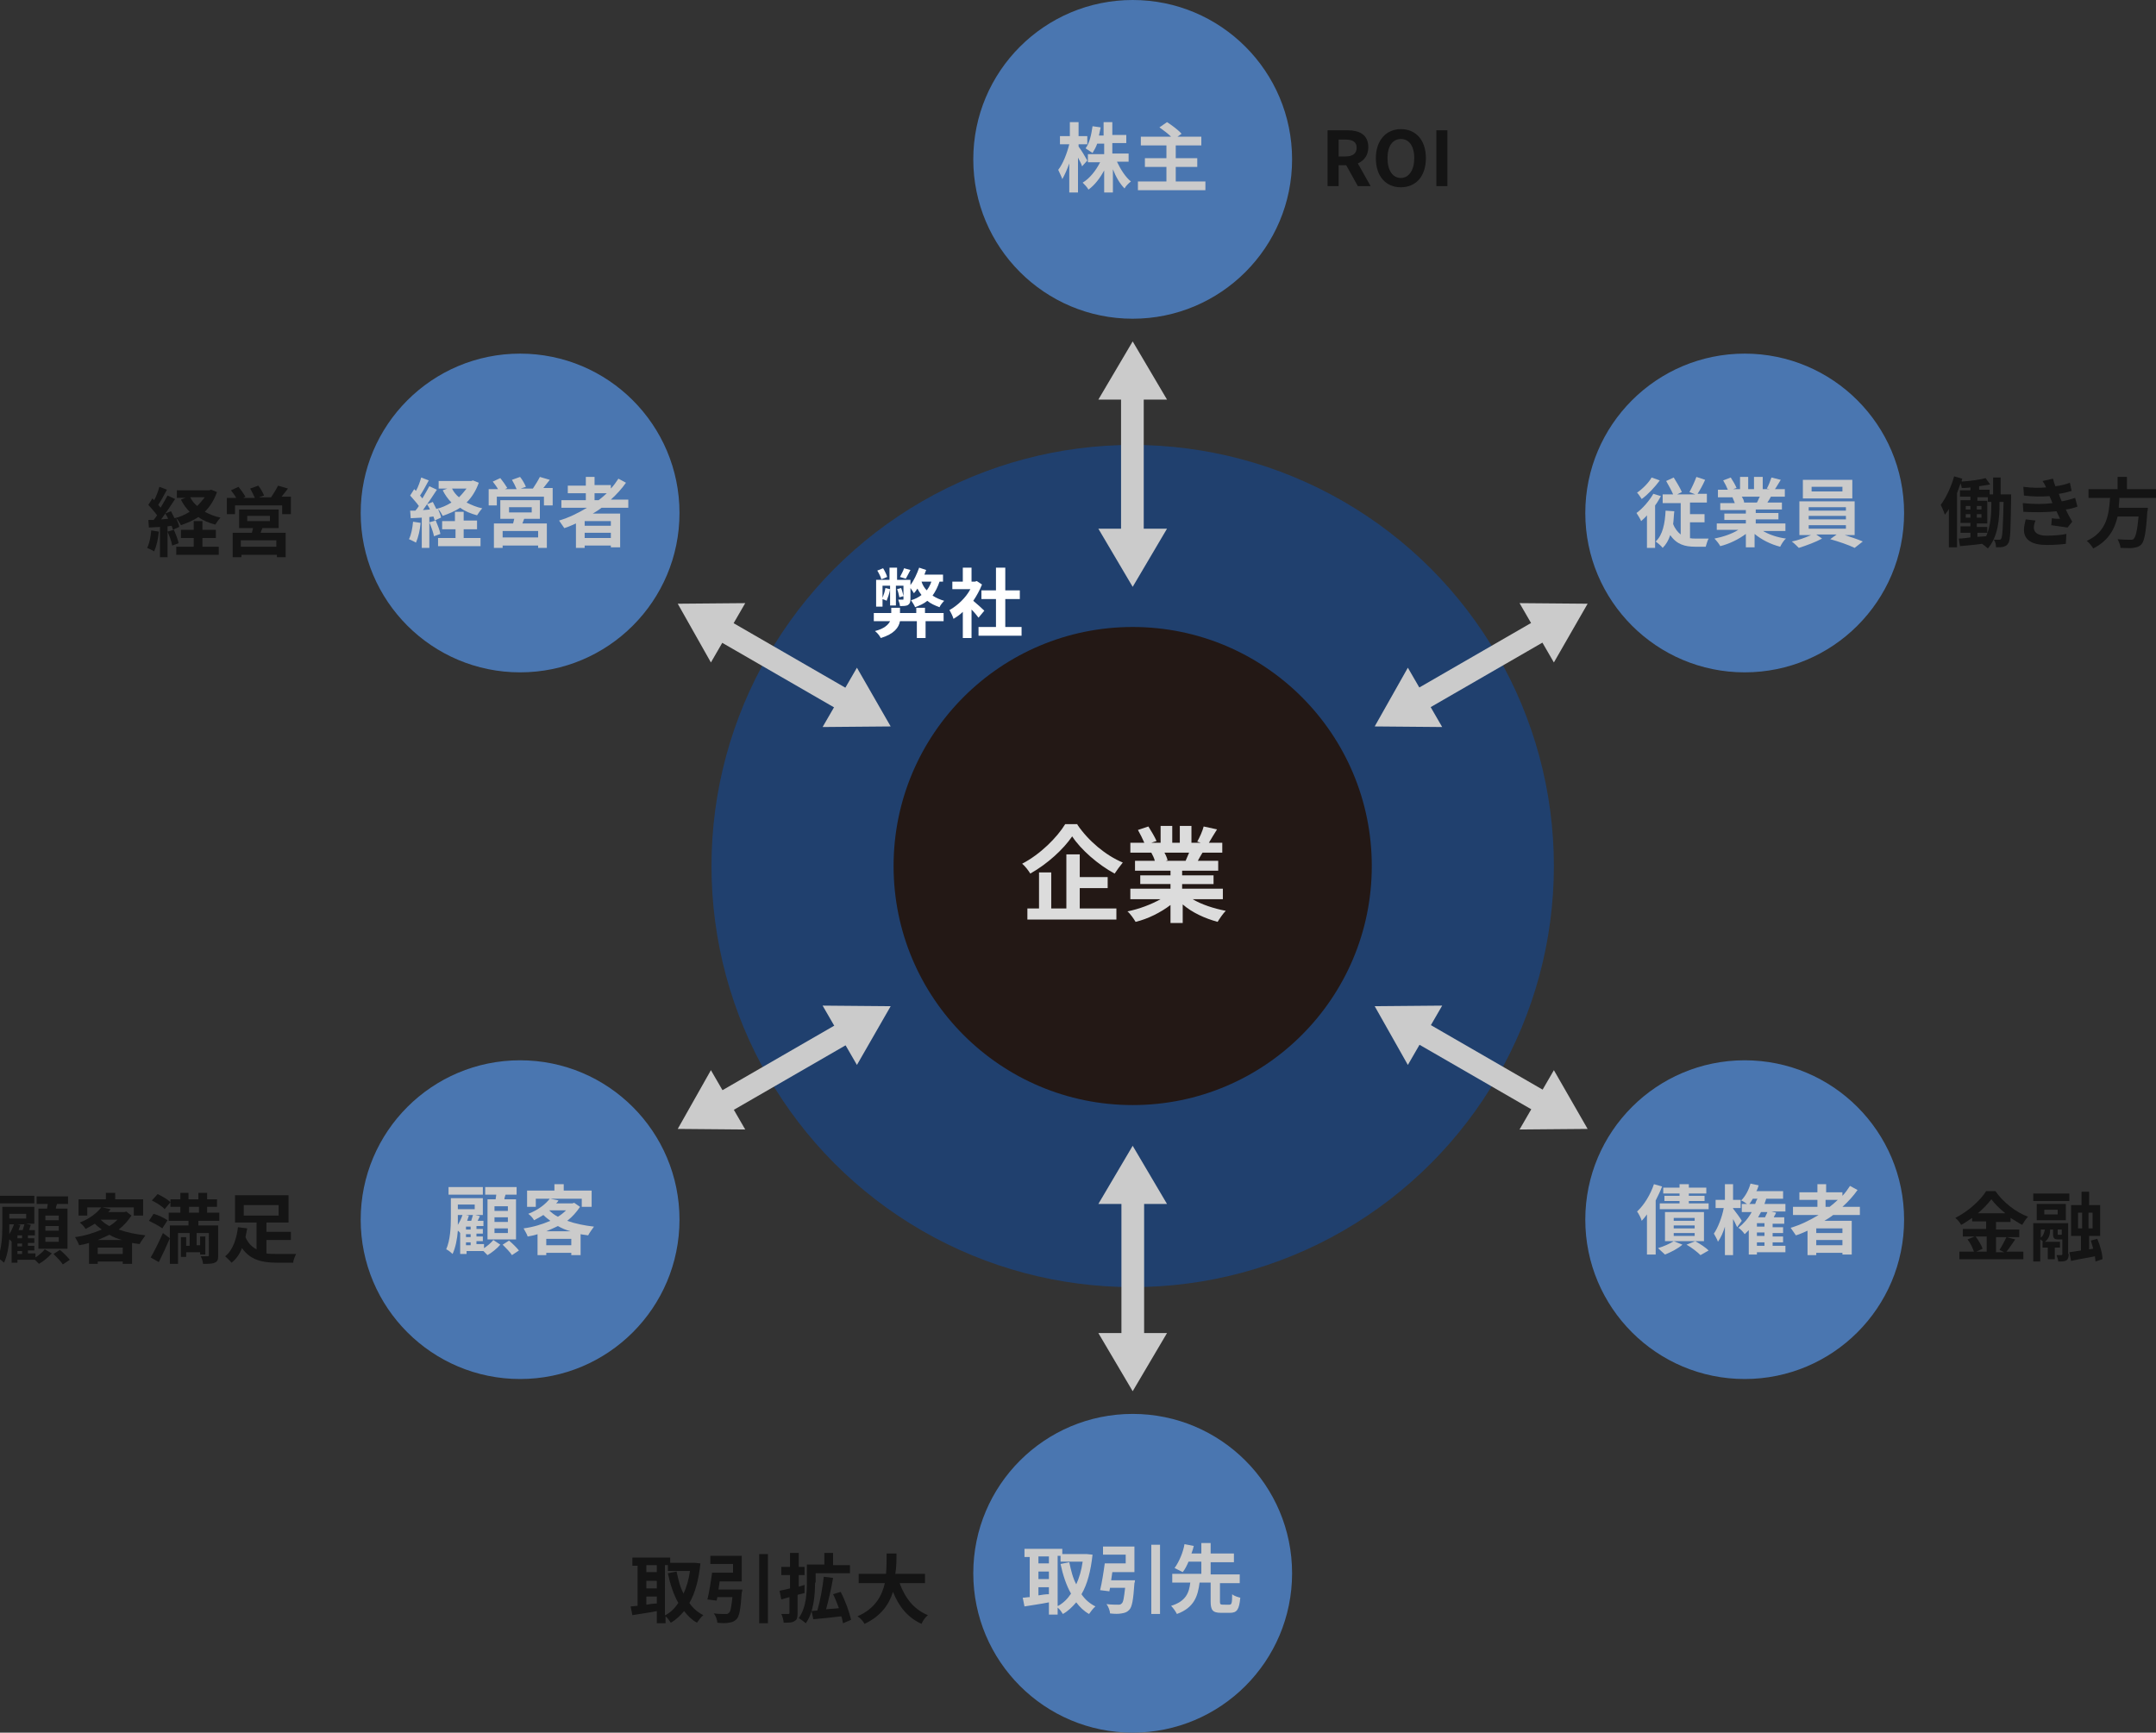 <?xml version="1.0" encoding="utf-8"?>
<!-- Generator: Adobe Illustrator 26.1.0, SVG Export Plug-In . SVG Version: 6.00 Build 0)  -->
<svg version="1.1" id="レイヤー_1" xmlns="http://www.w3.org/2000/svg" xmlns:xlink="http://www.w3.org/1999/xlink" x="0px"
	 y="0px" viewBox="0 0 370.6 297.9" style="enable-background:new 0 0 370.6 297.9;" xml:space="preserve">
<rect x="0" y="0" width="370.6" height="297.9" fill="#333333" stroke="none"/>
<style type="text/css">
	.st0{fill:none;}
	.st1{fill:#20406E;}
	.st2{fill:#231815;}
	.st3{fill:#4A76B0;}
	.st4{fill:#CBCBCB;}
	.st5{fill:#DCDCDC;}
	.st6{fill:#141414;}
	.st7{fill:#FFFFFF;}
</style>
<rect x="-0.4" class="st0" width="371" height="297.9"/>
<circle class="st1" cx="194.7" cy="148.9" r="72.4"/>
<circle class="st2" cx="194.7" cy="148.9" r="41.1"/>
<circle class="st3" cx="194.7" cy="27.4" r="27.4"/>
<g>
	<rect x="192.7" y="65.8" class="st4" width="3.9" height="27.2"/>
	<polygon class="st4" points="200.6,68.7 188.8,68.7 194.7,58.7 	"/>
	<polygon class="st4" points="188.8,90.9 200.6,90.9 194.7,100.9 	"/>
</g>
<circle class="st3" cx="89.4" cy="88.2" r="27.4"/>
<g>
	<rect x="132.5" y="100.6" transform="matrix(0.5 -0.866 0.866 0.5 -31.652 173.566)" class="st4" width="3.9" height="27.2"/>
	<polygon class="st4" points="128.1,103.7 122.2,113.9 116.5,103.8 	"/>
	<polygon class="st4" points="141.4,125 147.3,114.8 153.1,124.9 	"/>
</g>
<circle class="st3" cx="89.4" cy="209.7" r="27.4"/>
<g>
	<rect x="132.5" y="170.1" transform="matrix(-0.5 -0.866 0.866 -0.5 42.637 392.024)" class="st4" width="3.9" height="27.2"/>
	<polygon class="st4" points="122.2,184 128.1,194.2 116.5,194.1 	"/>
	<polygon class="st4" points="147.3,183.1 141.4,172.9 153.1,173 	"/>
</g>
<circle class="st3" cx="194.7" cy="270.5" r="27.4"/>
<g>
	
		<rect x="192.7" y="204.8" transform="matrix(-1 -8.992686e-11 8.992686e-11 -1 389.366 436.916)" class="st4" width="3.9" height="27.2"/>
	<polygon class="st4" points="188.8,229.2 200.6,229.2 194.7,239.2 	"/>
	<polygon class="st4" points="200.6,207 188.8,207 194.7,197 	"/>
</g>
<circle class="st3" cx="299.9" cy="209.7" r="27.4"/>
<g>
	<rect x="252.9" y="170.1" transform="matrix(-0.5 0.866 -0.866 -0.5 541.412 54.823)" class="st4" width="3.9" height="27.2"/>
	<polygon class="st4" points="261.2,194.2 267.1,184 272.9,194.1 	"/>
	<polygon class="st4" points="247.9,172.9 242,183.1 236.3,173 	"/>
</g>
<circle class="st3" cx="299.9" cy="88.2" r="27.4"/>
<g>
	<rect x="252.9" y="100.6" transform="matrix(0.5 0.866 -0.866 0.5 226.335 -163.635)" class="st4" width="3.9" height="27.2"/>
	<polygon class="st4" points="267.1,113.9 261.2,103.7 272.9,103.8 	"/>
	<polygon class="st4" points="242,114.8 247.9,125 236.3,124.9 	"/>
</g>
<g>
	<path class="st5" d="M185.2,141.8c1.9,2.8,4.9,5.3,7.8,6.5c-0.5,0.6-1,1.3-1.4,1.9c-2.8-1.5-5.8-4.1-7.3-6.4
		c-1.5,2.2-4.2,4.7-7.2,6.4c-0.3-0.5-0.9-1.3-1.4-1.7c3.1-1.6,6-4.5,7.4-6.8H185.2z M185.5,156.2h6.4v1.9h-15.3v-1.9h2V150h2.1v6.2
		h2.6v-9.3h2.3v3.9h4.8v1.9h-4.8V156.2z"/>
	<path class="st5" d="M205,154.6c1.5,0.9,3.6,1.6,5.7,2c-0.5,0.5-1.1,1.4-1.4,1.9c-2.2-0.6-4.4-1.6-6-3v3.2h-2.1v-3.1
		c-1.7,1.3-3.9,2.4-6,2.9c-0.3-0.5-0.9-1.4-1.4-1.8c2-0.4,4.1-1.2,5.7-2.1h-5.2v-1.8h6.9V152H196v-1.5h5.2v-0.8h-6.1V148h3.4
		c-0.1-0.5-0.4-1-0.6-1.4l0.2,0h-3.8v-1.7h2.4c-0.3-0.7-0.7-1.5-1.1-2.2l1.8-0.6c0.5,0.8,1.1,1.8,1.4,2.5l-0.9,0.3h1.6v-2.9h2v2.9
		h1.3v-2.9h2v2.9h1.6l-0.6-0.2c0.4-0.7,0.9-1.8,1.1-2.6l2.3,0.5c-0.5,0.8-1,1.6-1.4,2.3h2.3v1.7h-3.4c-0.3,0.5-0.6,1-0.8,1.4h3.5
		v1.7h-6.2v0.8h5.4v1.5h-5.4v0.8h7v1.8H205z M200.1,146.5c0.3,0.5,0.5,1,0.6,1.4l-0.3,0.1h3.4c0.2-0.4,0.4-1,0.6-1.4H200.1z"/>
</g>
<g>
	<path class="st6" d="M233.4,32l-2-3.6h-1.3V32h-1.9v-9.6h3.4c2,0,3.6,0.7,3.6,2.9c0,1.4-0.7,2.3-1.8,2.8l2.2,3.9H233.4z
		 M230.1,26.9h1.2c1.2,0,1.9-0.5,1.9-1.5c0-1-0.7-1.4-1.9-1.4h-1.2V26.9z"/>
	<path class="st6" d="M236.5,27.2c0-3.1,1.8-5,4.3-5c2.5,0,4.3,1.8,4.3,5s-1.8,5-4.3,5C238.2,32.2,236.5,30.3,236.5,27.2z
		 M243.1,27.2c0-2.1-0.9-3.3-2.3-3.3c-1.4,0-2.3,1.2-2.3,3.3c0,2.1,0.9,3.4,2.3,3.4C242.2,30.6,243.1,29.2,243.1,27.2z"/>
	<path class="st6" d="M246.9,22.4h1.9V32h-1.9V22.4z"/>
</g>
<g>
	<path class="st6" d="M120.4,268.8c-0.3,2.8-0.9,5.1-1.9,6.8c0.6,0.9,1.4,1.6,2.4,2.1c-0.4,0.3-0.8,0.9-1.1,1.3
		c-0.9-0.5-1.6-1.2-2.2-2c-0.7,0.8-1.4,1.5-2.3,2c-0.2-0.3-0.5-0.8-0.9-1.1v1.2h-1.5V277c-1.5,0.3-3,0.5-4.2,0.7l-0.3-1.5
		c0.4,0,0.8-0.1,1.2-0.1v-6.9h-0.9v-1.4h6.5v0.9h3.9l0.3,0L120.4,268.8z M111.1,269.1v1.2h1.8v-1.2H111.1z M111.1,273.1h1.8v-1.3
		h-1.8V273.1z M111.1,275.9c0.6-0.1,1.2-0.2,1.8-0.2v-1.2h-1.8V275.9z M114.4,277.7c0.9-0.5,1.6-1.2,2.2-2.1
		c-0.8-1.4-1.4-3.2-1.8-5.1l1.5-0.3c0.3,1.4,0.6,2.7,1.2,3.8c0.5-1.1,0.9-2.4,1.1-3.9h-3.8v-1h-0.5V277.7z"/>
	<path class="st6" d="M127.6,273.2c0,0,0,0.4-0.1,0.6c-0.2,2.9-0.4,4.1-0.9,4.6c-0.4,0.4-0.7,0.5-1.3,0.6c-0.5,0.1-1.2,0.1-2,0
		c0-0.5-0.3-1.2-0.6-1.6c0.8,0.1,1.6,0.1,2,0.1c0.3,0,0.4,0,0.6-0.2c0.3-0.2,0.4-1,0.6-2.7h-2.6c0,0.2-0.1,0.4-0.1,0.6l-1.6-0.2
		c0.3-1.2,0.6-3.1,0.8-4.6h3.6v-1.5h-3.9v-1.4h5.4v4.4h-3.8c-0.1,0.5-0.1,0.9-0.2,1.4H127.6z M132,267.2v11.9h-1.5v-11.9H132z"/>
	<path class="st6" d="M138.3,273.9c-0.4,0.1-0.8,0.2-1.2,0.3v3.1c0,0.8-0.1,1.2-0.5,1.4c-0.4,0.3-1,0.3-1.9,0.3
		c0-0.4-0.2-1.1-0.4-1.5c0.5,0,1,0,1.2,0c0.2,0,0.2-0.1,0.2-0.2v-2.7l-1.4,0.4l-0.3-1.5c0.5-0.1,1.1-0.2,1.8-0.4v-2.3h-1.5v-1.4h1.5
		V267h1.5v2.4h1v1.4h-1v2l1-0.3L138.3,273.9z M140.1,272.1c0,2-0.2,5.1-1.6,7c-0.3-0.3-0.9-0.7-1.2-0.9c1.3-1.8,1.4-4.4,1.4-6.2v-3
		h3V267h1.5v2.1h2.9v1.4h-5.9V272.1z M144.9,279.1c-0.1-0.4-0.1-0.8-0.3-1.2c-1.7,0.2-3.5,0.4-4.8,0.5l-0.3-1.4l1-0.1
		c0.5-1.7,0.9-4,1.1-5.8l1.6,0.2c-0.3,1.8-0.8,3.9-1.2,5.4c0.7-0.1,1.5-0.1,2.2-0.2c-0.3-0.8-0.6-1.6-1-2.4l1.3-0.4
		c0.8,1.5,1.5,3.5,1.8,4.8L144.9,279.1z"/>
	<path class="st6" d="M154.6,272.1c0.9,2.5,2.4,4.6,4.9,5.6c-0.4,0.3-0.9,1-1.1,1.5c-2.4-1.1-3.9-3-4.9-5.5
		c-0.7,2.2-2.1,4.2-4.9,5.5c-0.2-0.4-0.7-1-1.2-1.3c3-1.3,4.2-3.5,4.7-5.7h-4.5v-1.6h4.7c0.1-1.2,0.1-2.4,0.1-3.5h1.7
		c0,1.1,0,2.3-0.2,3.5h5.1v1.6H154.6z"/>
</g>
<g>
	<path class="st6" d="M345.7,85c0,0,0,0.5,0,0.6c-0.1,5.4-0.1,7.3-0.5,7.8c-0.2,0.4-0.5,0.5-0.8,0.6c-0.3,0.1-0.8,0.1-1.3,0.1
		c0-0.4-0.1-1-0.4-1.3c0.4,0,0.7,0,0.9,0c0.2,0,0.3,0,0.4-0.2c0.2-0.3,0.3-1.9,0.4-6.3h-0.7v0.3c0,2.5-0.2,5.6-2,7.7
		c-0.2-0.2-0.7-0.6-1-0.8c-1.4,0.2-2.7,0.3-3.8,0.4l-0.2-1.3c0.6,0,1.2-0.1,2-0.2v-0.8h-1.7v-1.1h1.7v-0.6h-1.7v-3.9h1.7v-0.6h-1.8
		v-1.1h1.8v-0.5c-0.5,0.1-1,0.1-1.5,0.1c0-0.2-0.1-0.5-0.2-0.8c-0.2,0.6-0.4,1.1-0.6,1.7v9.3h-1.4v-6.6c-0.2,0.4-0.5,0.7-0.7,1
		c-0.1-0.4-0.5-1.3-0.7-1.7c0.9-1.2,1.8-3.1,2.3-4.9l1.4,0.4c-0.1,0.2-0.1,0.3-0.1,0.5c1.4-0.1,3.1-0.3,4.1-0.6l0.8,1.1
		c-0.6,0.1-1.2,0.2-1.9,0.3v0.6h1.8V85h0.6v-2.9h1.3V85H345.7z M337.9,87.6h0.8V87h-0.8V87.6z M337.9,89h0.8v-0.6h-0.8V89z
		 M340.6,87.6V87h-0.8v0.6H340.6z M340.6,89v-0.6h-0.8V89H340.6z M342.4,86.3h-0.7v-0.8h-1.8v0.6h1.7v3.9h-1.8v0.6h1.8v1.1
		c0.6-1.6,0.7-3.5,0.7-5.1V86.3z M339.9,92.3l1.5-0.1c0.1-0.2,0.2-0.4,0.2-0.6h-1.7V92.3z"/>
	<path class="st6" d="M357.1,87.1c-0.5,0.2-1.2,0.4-2,0.5c0.3,0.7,0.7,1.4,1.1,2.1l-0.8,1c-0.7-0.1-2-0.3-2.8-0.4l0.1-1.2
		c0.5,0.1,1,0.1,1.4,0.1l-0.6-1.3c-1.6,0.2-3.7,0.2-5.7,0.1l-0.1-1.5c1.9,0.2,3.7,0.2,5.1,0l-0.2-0.5l-0.3-0.7
		c-1.3,0.1-2.9,0.1-4.4-0.1l-0.1-1.5c1.5,0.2,2.8,0.2,3.9,0.1v0c-0.2-0.5-0.4-0.8-0.6-1.1l1.8-0.4c0.1,0.4,0.2,0.8,0.4,1.3
		c0.9-0.1,1.7-0.3,2.5-0.6l0.3,1.4c-0.7,0.2-1.4,0.4-2.2,0.5l0.2,0.6l0.3,0.7c1-0.2,1.7-0.4,2.3-0.6L357.1,87.1z M349.9,89.5
		c-0.2,0.4-0.3,0.9-0.3,1.2c0,0.8,0.6,1.4,2.2,1.4c1.2,0,2.5-0.1,3.4-0.3l-0.1,1.7c-0.7,0.1-2,0.2-3.3,0.2c-2.4,0-3.9-0.8-3.9-2.6
		c0-0.6,0.2-1.3,0.3-1.8L349.9,89.5z"/>
	<path class="st6" d="M364.3,85.6c0,0.6-0.1,1.1-0.1,1.7h5c0,0,0,0.5-0.1,0.7c-0.2,3.5-0.5,5-1,5.6c-0.4,0.4-0.8,0.5-1.4,0.6
		c-0.5,0.1-1.4,0-2.2,0c0-0.4-0.3-1.1-0.5-1.5c0.9,0.1,1.8,0.1,2.2,0.1c0.3,0,0.5,0,0.6-0.2c0.3-0.3,0.6-1.4,0.8-3.8h-3.6
		c-0.5,2.2-1.6,4.2-4.2,5.5c-0.2-0.4-0.7-1-1.1-1.3c3.5-1.6,3.8-4.6,4-7.4h-3.7v-1.5h5V82h1.6v2.1h5.1v1.5H364.3z"/>
</g>
<g>
	<path class="st6" d="M346.4,213.1c-0.5,0.7-1,1.5-1.5,2.1h2.9v1.3h-11v-1.3h2.5c-0.2-0.6-0.6-1.5-1.1-2.1l1.2-0.5h-2v-1.3h4V210
		h-2.4v-0.6c-0.6,0.4-1.3,0.9-1.9,1.2c-0.2-0.4-0.6-0.9-1-1.2c2.2-1.1,4.3-3,5.3-4.6h1.6c1.4,2,3.5,3.6,5.6,4.4
		c-0.4,0.4-0.7,0.9-1,1.4c-0.6-0.3-1.3-0.8-2-1.2v0.7h-2.5v1.3h4v1.3h-4v2.6h1.4l-0.8-0.4c0.4-0.6,0.9-1.6,1.2-2.2L346.4,213.1z
		 M339.6,212.6c0.5,0.7,1,1.5,1.2,2.1l-1.1,0.5h1.8v-2.6H339.6z M344.7,208.6c-1-0.8-1.8-1.6-2.4-2.4c-0.6,0.8-1.4,1.6-2.3,2.4
		H344.7z"/>
	<path class="st6" d="M349.5,205.2h6.2v1.3h-6.2V205.2z M355.6,215.6c0,0.5-0.1,0.9-0.4,1.1c-0.3,0.2-0.8,0.2-1.4,0.2
		c0-0.3-0.2-0.8-0.3-1.1c0.4,0,0.7,0,0.8,0s0.2,0,0.2-0.2v-2.5h-0.1h-0.6c-0.7,0-0.9-0.2-0.9-1v-0.7h-0.5c0,0.7-0.1,1.5-0.9,2.1h2.6
		v1h-0.9v2H352v-2h-0.9v-1h0.1c-0.1-0.1-0.3-0.3-0.5-0.4v3.8h-1.2v-6.6h6V215.6z M355.1,209.8h-5V207h5V209.8z M350.8,212.8
		c0.5-0.4,0.6-1,0.7-1.4h-0.7V212.8z M353.7,208h-2.3v0.8h2.3V208z M354.2,212.3c0.1,0,0.2,0,0.2-0.1v-0.8h-0.7v0.7
		c0,0.2,0,0.2,0.2,0.2H354.2z M360.2,216.9c0-0.3-0.1-0.6-0.1-0.9c-1.4,0.3-2.9,0.5-4.1,0.8l-0.3-1.5c0.6-0.1,1.3-0.2,2-0.3v-2.5
		H356v-5.3h1.8v-2.3h1.3v2.3h1.9v5.3h-1.9v2.3l0.7-0.1c-0.1-0.5-0.3-1-0.4-1.4l1.1-0.3c0.5,1.1,0.9,2.6,0.9,3.5L360.2,216.9z
		 M357.2,211.2h0.7v-2.7h-0.7V211.2z M359.7,208.5H359v2.7h0.7V208.5z"/>
</g>
<g>
	<path class="st6" d="M27.3,91.4c-0.1,1.2-0.4,2.5-0.8,3.4c-0.3-0.2-0.8-0.4-1.2-0.6c0.4-0.8,0.6-1.9,0.7-3L27.3,91.4z M37.3,84.6
		c-0.5,1.4-1.2,2.5-2.1,3.4c0.8,0.4,1.7,0.8,2.7,1c-0.3,0.3-0.7,0.9-0.9,1.2c-1.1-0.3-2.1-0.7-2.9-1.3c-0.9,0.6-1.9,1-3,1.4
		c-0.2-0.4-0.5-0.9-0.8-1.2c0.2,0.6,0.5,1.1,0.5,1.5l-1.1,0.5c0-0.2-0.1-0.4-0.2-0.7l-0.7,0.1v5.3h-1.3v-5.2l-1.9,0.1l-0.1-1.3
		l0.9,0c0.2-0.2,0.4-0.5,0.6-0.8c-0.4-0.6-1-1.2-1.5-1.8l0.7-1.1c0.1,0.1,0.2,0.2,0.3,0.3c0.4-0.7,0.7-1.6,0.9-2.3l1.3,0.5
		c-0.5,0.9-1,1.9-1.5,2.6c0.2,0.2,0.3,0.4,0.4,0.5c0.4-0.7,0.9-1.5,1.2-2.1l1.3,0.6c-0.7,1.1-1.6,2.4-2.4,3.5l1.2-0.1
		c-0.1-0.3-0.3-0.6-0.5-0.9l1-0.4c0.2,0.4,0.4,0.8,0.6,1.2c0.9-0.2,1.8-0.6,2.6-1.1c-0.6-0.6-1.1-1.3-1.5-2.1l0.8-0.3h-1.5v-1.3H36
		l0.3-0.1L37.3,84.6z M29.9,91.1c0.3,0.7,0.7,1.7,0.8,2.3l-1.1,0.4c-0.1-0.7-0.5-1.7-0.8-2.4L29.9,91.1z M34.8,94h2.8v1.4h-7.3V94h3
		v-1.5h-2.2v-1.4h2.2v-1.5h1.5v1.5h2.3v1.4h-2.3V94z M32.7,85.5c0.3,0.6,0.7,1.1,1.2,1.5c0.5-0.5,0.9-1,1.3-1.5H32.7z"/>
	<path class="st6" d="M50,85.6v2.8h-1.5v-1.5h-8.1v1.5H39v-2.8h1.6c-0.2-0.4-0.6-0.9-0.9-1.3l1.3-0.6c0.4,0.5,0.9,1.2,1.2,1.7
		l-0.4,0.2h2c-0.2-0.5-0.5-1.1-0.8-1.6l1.4-0.5c0.4,0.5,0.8,1.2,1,1.7l-0.9,0.3h2.1c0.4-0.6,0.9-1.4,1.2-2l1.7,0.5
		c-0.4,0.5-0.8,1-1.1,1.4H50z M45.1,90.8c-0.1,0.3-0.2,0.5-0.3,0.8h4.3v4.2h-1.5v-0.4h-6.1v0.4H40v-4.2h3.3c0.1-0.3,0.1-0.5,0.2-0.8
		h-2.4v-3.2h6.8v3.2H45.1z M47.5,92.9h-6.1V94h6.1V92.9z M42.5,89.6h3.9v-0.9h-3.9V89.6z"/>
</g>
<g>
	<path class="st6" d="M6.1,216.2c0.6-0.4,1.2-0.9,1.6-1.4l1.2,0.7c-0.6,0.7-1.5,1.4-2.2,1.8c-0.2-0.2-0.5-0.5-0.7-0.7H3v0.5H2v-3.6
		l0,0c-0.1-0.1-0.2-0.3-0.4-0.4c-0.1,1.4-0.4,2.9-0.9,4c-0.2-0.2-0.8-0.7-1.1-0.8c0.7-1.6,0.8-3.8,0.8-5.4v-3.4h5.5v2.9H4.5l0.8,0.2
		L5,211.5h1v0.9H4.8v0.5h1.1v0.8H4.8v0.5h1.1v0.8H4.8v0.5h1.3V216.2z M5.9,206.9H0v-1.3h5.9V206.9z M1.6,211c0,0.4,0,0.8,0,1.2
		c0.3-0.5,0.6-1.1,0.8-1.7H1.6V211z M1.6,208.7v0.8h2.9v-0.8H1.6z M3.5,210.6c-0.1,0.3-0.2,0.6-0.3,0.9h0.7c0.1-0.3,0.2-0.7,0.3-1H3
		L3.5,210.6z M3.8,212.4H3v0.5h0.8V212.4z M3.8,213.8H3v0.5h0.8V213.8z M3,215.6h0.8v-0.5H3V215.6z M8.1,207.8
		c0-0.3,0.1-0.5,0.1-0.8H6.3v-1.3h5.4v1.3H9.8c-0.1,0.3-0.2,0.6-0.2,0.8h2v6.9H6.6v-6.9H8.1z M10.2,209H7.8v0.8h2.3V209z
		 M10.2,210.8H7.8v0.8h2.3V210.8z M10.2,212.7H7.8v0.8h2.3V212.7z M10.3,214.9c0.6,0.5,1.3,1.2,1.7,1.7l-1.2,0.8
		c-0.3-0.5-1-1.2-1.6-1.8L10.3,214.9z"/>
	<path class="st6" d="M22.6,209c-0.6,0.9-1.3,1.7-2.2,2.4c1.4,0.5,2.9,0.8,4.6,1c-0.3,0.4-0.8,1.1-1,1.5c-0.5-0.1-0.9-0.1-1.3-0.2
		v3.6h-1.6v-0.4h-4.3v0.4h-1.5v-3.6c-0.6,0.2-1.1,0.3-1.7,0.4c-0.1-0.4-0.5-1-0.7-1.4c1.6-0.2,3.2-0.7,4.6-1.3
		c-0.4-0.3-0.8-0.6-1.2-1c-0.5,0.3-1,0.6-1.6,0.9c-0.2-0.4-0.7-0.9-1-1.1c1.8-0.7,3-1.7,3.7-2.6h-2.4v1.4h-1.5v-2.8h4.7v-1.1h1.6
		v1.1h4.8v2.8h-1.6v-1.4h-5.4l1.4,0.3c-0.1,0.2-0.3,0.4-0.4,0.5h2.8l0.3-0.1L22.6,209z M21.1,215.6v-1.1h-4.3v1.1H21.1z M21,213.2
		c-0.8-0.2-1.5-0.5-2.2-0.9c-0.6,0.3-1.3,0.6-2,0.9H21z M17.3,209.7c0.4,0.4,0.9,0.8,1.5,1.1c0.5-0.3,1-0.7,1.4-1.1L17.3,209.7
		L17.3,209.7z"/>
	<path class="st6" d="M27.9,211.2c-0.5-0.4-1.5-0.9-2.3-1.3l0.8-1.2c0.8,0.2,1.8,0.7,2.4,1.1L27.9,211.2z M25.9,216.2
		c0.6-1,1.4-2.6,2.1-4.2l1.2,0.9c-0.6,1.4-1.3,2.9-1.9,4.1L25.9,216.2z M27.1,205.3c0.8,0.4,1.7,0.9,2.2,1.4l-1,1.2
		c-0.4-0.5-1.4-1.1-2.2-1.5L27.1,205.3z M34.1,209.9v0.8h3.4v5.2c0,0.7-0.1,1-0.6,1.2c-0.4,0.2-1.1,0.2-2,0.2c0-0.4-0.2-0.9-0.4-1.3
		c0.5,0,1,0,1.2,0c0.2,0,0.2-0.1,0.2-0.2V212h-2.1v2.1h0.6v-1.5h0.9v3.1h-0.9v-0.4h-2.4v0.8h-0.9v-3.4h0.9v1.5h0.6V212h-2v5.3h-1.4
		v-6.6h3.2v-0.8H29v-1.4H31v-1h-1.7v-1.3H31v-1.1h1.4v1.1h1.7v-1.1h1.5v1.1h1.7v1.3h-1.7v1h2.1v1.4H34.1z M32.5,208.5h1.7v-1h-1.7
		V208.5z"/>
	<path class="st6" d="M45.7,215.5c0.6,0.1,1.3,0.1,2,0.1c0.6,0,2.5,0,3.2,0c-0.2,0.4-0.5,1.1-0.5,1.5h-2.8c-2.6,0-4.6-0.5-6-2.5
		c-0.4,1-1,1.9-1.8,2.5c-0.2-0.3-0.8-0.8-1.1-1.1c1.4-1.1,2-3.2,2.2-5l1.6,0.2c-0.1,0.5-0.2,1-0.3,1.5c0.4,1,1.1,1.7,1.9,2.1v-4.6
		h-3.7v-4.7h9.2v4.7h-3.8v1.6H50v1.4h-4.2V215.5z M41.9,209h6v-1.8h-6V209z"/>
</g>
<g>
	<path class="st7" d="M159.1,105.4h3.1v1.4h-3.1v2.9h-1.5v-2.9h-2.9c-0.2,1.1-1,2.2-3.3,2.9c-0.2-0.4-0.6-0.9-1-1.2
		c1.6-0.4,2.3-1.1,2.6-1.7h-2.8v-1.4h3v-0.9h1.5v0.9h2.8v-0.9h1.5V105.4z M161.5,100c-0.3,0.9-0.7,1.7-1.2,2.4
		c0.6,0.4,1.3,0.7,2,0.9c-0.3,0.3-0.7,0.8-0.8,1.1c-0.8-0.3-1.5-0.6-2.1-1.1c-0.6,0.5-1.3,0.8-2.1,1.1c-0.1-0.3-0.5-0.9-0.7-1.2
		c0.7-0.2,1.3-0.5,1.8-0.9c-0.3-0.4-0.5-0.7-0.7-1.1c-0.2,0.3-0.4,0.6-0.6,0.8c-0.1-0.2-0.4-0.6-0.6-0.9v1.9c0,0.5-0.1,0.8-0.4,1
		c-0.3,0.2-0.8,0.2-1.4,0.2c0-0.3-0.2-0.8-0.3-1.1c0.3,0,0.7,0,0.8,0c0.1,0,0.1,0,0.1-0.1v-2.3h-1.3v3.4h-1v-3.4h-1.3v2.1
		c0.2-0.5,0.4-1.1,0.5-1.7l0.8,0.2c-0.1,0.7-0.4,1.5-0.6,2c-0.1-0.1-0.5-0.2-0.7-0.3v1.3h-1.1v-4.6h2.3v-2.1h1.3v2.1h2.3v0.9
		c0.6-0.8,1.1-1.9,1.5-3l1.2,0.4c-0.1,0.3-0.2,0.5-0.3,0.8h3.2v1.2H161.5z M151.5,99.6c-0.1-0.4-0.4-1-0.7-1.5l1-0.4
		c0.3,0.5,0.6,1.1,0.7,1.5L151.5,99.6z M154.6,102.7c-0.1-0.4-0.2-1-0.4-1.4l0.7-0.2c0.2,0.5,0.3,1,0.4,1.4L154.6,102.7z M156.5,98
		c-0.3,0.6-0.6,1.1-0.8,1.5l-1-0.3c0.2-0.4,0.6-1.1,0.7-1.5L156.5,98z M158.4,100c0.2,0.6,0.5,1.1,0.9,1.5c0.3-0.4,0.6-0.9,0.8-1.5
		L158.4,100L158.4,100z"/>
	<path class="st7" d="M168.2,106.2c-0.3-0.4-0.7-0.9-1.2-1.4v4.9h-1.5v-4.5c-0.5,0.5-1.1,0.9-1.6,1.2c-0.1-0.4-0.5-1.2-0.7-1.5
		c1.4-0.8,2.8-2.1,3.6-3.6h-3.1V100h1.8v-2.4h1.5v2.4h0.6l0.3-0.1l0.9,0.6c-0.4,1-0.9,1.9-1.5,2.8c0.6,0.5,1.6,1.4,1.9,1.7
		L168.2,106.2z M175.6,107.8v1.5h-7.4v-1.5h3v-4.8h-2.5v-1.5h2.5v-3.9h1.6v3.9h2.5v1.5h-2.5v4.8H175.6z"/>
</g>
<g>
	<path class="st4" d="M186,28.6c-0.1-0.4-0.4-0.9-0.7-1.5v6h-1.5v-5c-0.4,1.1-0.8,2-1.2,2.7c-0.1-0.4-0.5-1.1-0.7-1.6
		c0.8-1,1.5-2.8,1.9-4.4h-1.6v-1.4h1.7V21h1.5v2.4h1.5v1.4h-1.5v0.4c0.4,0.5,1.3,2,1.5,2.4L186,28.6z M192,27.8
		c0.6,1.3,1.5,2.7,2.4,3.4c-0.4,0.3-0.9,0.8-1.1,1.2c-0.8-0.8-1.5-2-2-3.3v4h-1.5v-3.8c-0.7,1.3-1.6,2.5-2.7,3.3
		c-0.2-0.4-0.7-0.9-1-1.2c1.2-0.7,2.3-2.1,3-3.5h-2.1v-1.4h2.8v-1.8h-1.2c-0.2,0.6-0.5,1.1-0.8,1.6c-0.3-0.2-0.9-0.6-1.2-0.8
		c0.7-0.9,1-2.4,1.2-3.8l1.4,0.2c-0.1,0.5-0.2,0.9-0.3,1.4h0.8V21h1.5v2.2h2.4v1.4h-2.4v1.8h2.8v1.4H192z"/>
	<path class="st4" d="M207.2,31.2v1.5h-11.6v-1.5h4.9v-2.5h-3.7v-1.5h3.7V25h-4.4v-1.5h5.2c-0.5-0.5-1.3-1.1-2-1.6l1.3-0.9
		c0.8,0.5,2,1.4,2.5,2l-0.7,0.5h4.1V25h-4.4v2.2h3.7v1.5h-3.7v2.5H207.2z"/>
</g>
<g>
	<path class="st4" d="M187.8,267.3c-0.3,2.8-0.9,5.1-1.9,6.8c0.6,0.9,1.4,1.6,2.4,2.1c-0.4,0.3-0.8,0.9-1.1,1.3
		c-0.9-0.5-1.6-1.2-2.2-2c-0.7,0.8-1.4,1.5-2.3,2c-0.2-0.3-0.5-0.8-0.9-1.1v1.2h-1.5v-2.1c-1.5,0.3-3,0.5-4.2,0.7l-0.3-1.5
		c0.4,0,0.8-0.1,1.2-0.1v-6.9h-0.9v-1.4h6.5v0.9h3.9l0.3,0L187.8,267.3z M178.5,267.6v1.2h1.8v-1.2H178.5z M178.5,271.5h1.8v-1.3
		h-1.8V271.5z M178.5,274.3c0.6-0.1,1.2-0.2,1.8-0.2v-1.2h-1.8V274.3z M181.9,276.1c0.9-0.5,1.6-1.2,2.2-2.1
		c-0.8-1.4-1.4-3.2-1.8-5.1l1.5-0.3c0.3,1.4,0.6,2.7,1.2,3.8c0.5-1.1,0.9-2.4,1.1-3.9h-3.8v-1h-0.5V276.1z"/>
	<path class="st4" d="M195.1,271.6c0,0,0,0.4-0.1,0.6c-0.2,2.9-0.4,4.1-0.9,4.6c-0.4,0.4-0.7,0.5-1.3,0.6c-0.5,0.1-1.2,0.1-2,0
		c0-0.5-0.3-1.2-0.6-1.6c0.8,0.1,1.6,0.1,2,0.1c0.3,0,0.4,0,0.6-0.2c0.3-0.2,0.4-1,0.6-2.7h-2.6c0,0.2-0.1,0.4-0.1,0.6l-1.6-0.2
		c0.3-1.2,0.6-3.1,0.8-4.6h3.6v-1.5h-3.9v-1.4h5.4v4.4h-3.8c-0.1,0.5-0.1,0.9-0.2,1.4H195.1z M199.4,265.6v11.9h-1.5v-11.9H199.4z"
		/>
	<path class="st4" d="M211.3,275.9c0.4,0,0.5-0.2,0.5-1.8c0.3,0.3,1,0.5,1.4,0.6c-0.2,2.1-0.6,2.6-1.8,2.6h-1.5
		c-1.5,0-1.8-0.5-1.8-2v-3.2h-1.9c-0.3,2.3-0.9,4.3-3.9,5.4c-0.2-0.4-0.6-1-1-1.4c2.6-0.8,3.1-2.3,3.3-4h-3.1v-1.5h5v-2.1h-2.2
		c-0.3,0.7-0.6,1.3-1,1.8c-0.4-0.2-1-0.5-1.4-0.7c0.8-1.1,1.5-2.8,1.7-4.1l1.6,0.3c-0.1,0.4-0.2,0.8-0.4,1.3h1.7v-1.8h1.6v1.8h4v1.5
		h-4v2.1h5v1.5h-3.4v3.2c0,0.4,0.1,0.5,0.5,0.5H211.3z"/>
</g>
<g>
	<path class="st4" d="M72.3,89.9c-0.1,1.2-0.4,2.5-0.8,3.4c-0.3-0.2-0.8-0.4-1.2-0.6c0.4-0.8,0.6-1.9,0.7-3L72.3,89.9z M82.3,83
		c-0.5,1.4-1.2,2.5-2.1,3.4c0.8,0.4,1.7,0.8,2.7,1c-0.3,0.3-0.7,0.9-0.9,1.2c-1.1-0.3-2.1-0.7-2.9-1.3c-0.9,0.6-1.9,1-3,1.4
		c-0.2-0.4-0.5-0.9-0.8-1.2c0.2,0.6,0.5,1.1,0.5,1.5l-1.1,0.5c0-0.2-0.1-0.4-0.2-0.7l-0.7,0.1v5.3h-1.3V89l-1.9,0.1l-0.1-1.3l0.9,0
		c0.2-0.2,0.4-0.5,0.6-0.8c-0.4-0.6-1-1.2-1.5-1.8l0.7-1.1c0.1,0.1,0.2,0.2,0.3,0.3c0.4-0.7,0.7-1.6,0.9-2.3l1.3,0.5
		c-0.5,0.9-1,1.9-1.5,2.6c0.2,0.2,0.3,0.4,0.4,0.5c0.4-0.7,0.9-1.5,1.2-2.1l1.3,0.6c-0.7,1.1-1.6,2.4-2.4,3.5l1.2-0.1
		c-0.1-0.3-0.3-0.6-0.5-0.9l1-0.4c0.2,0.4,0.4,0.8,0.6,1.2c0.9-0.2,1.8-0.6,2.6-1.1c-0.6-0.6-1.1-1.3-1.5-2.1l0.8-0.3h-1.5v-1.3H81
		l0.3-0.1L82.3,83z M74.9,89.5c0.3,0.7,0.7,1.7,0.8,2.3l-1.1,0.4c-0.1-0.6-0.5-1.7-0.8-2.4L74.9,89.5z M79.8,92.5h2.8v1.4h-7.3v-1.4
		h3V91H76v-1.4h2.2V88h1.5v1.5h2.3V91h-2.3V92.5z M77.7,84c0.3,0.6,0.7,1.1,1.2,1.5c0.5-0.5,0.9-1,1.3-1.5H77.7z"/>
	<path class="st4" d="M95,84.1v2.8h-1.5v-1.5h-8.1v1.5H84v-2.8h1.6c-0.2-0.4-0.6-0.9-0.9-1.3l1.3-0.6c0.4,0.5,0.9,1.2,1.2,1.7
		l-0.4,0.2h2c-0.2-0.5-0.5-1.1-0.8-1.6l1.4-0.5c0.4,0.5,0.8,1.2,1,1.7l-0.9,0.3h2.1c0.4-0.6,0.9-1.4,1.2-2l1.7,0.5
		c-0.4,0.5-0.8,1-1.1,1.4H95z M90.1,89.2c-0.1,0.3-0.2,0.5-0.3,0.8H94v4.2h-1.5v-0.4h-6.1v0.4h-1.5V90h3.3c0.1-0.3,0.1-0.5,0.2-0.8
		H86V86h6.8v3.2H90.1z M92.5,91.3h-6.1v1.1h6.1V91.3z M87.5,88.1h3.9v-0.9h-3.9V88.1z"/>
	<path class="st4" d="M103.4,87.3c-0.5,0.4-1,0.7-1.5,1h4.7v5.8H105v-0.3h-4.5v0.4H99V90c-0.7,0.3-1.3,0.6-2,0.8
		c-0.2-0.3-0.7-1-0.9-1.3c1.7-0.5,3.3-1.3,4.8-2.2h-4.4V86h4.2v-1.2h-3.1v-1.3h3.1V82h1.5v1.4h2.8v0.6c0.5-0.5,0.9-1.1,1.3-1.7
		l1.3,0.7c-0.7,1-1.6,2-2.6,2.9h3v1.4H103.4z M105,89.6h-4.5v0.8h4.5V89.6z M105,92.5v-0.9h-4.5v0.9H105z M102.2,86h0.7
		c0.5-0.4,1-0.8,1.4-1.2h-2.1V86z"/>
</g>
<g>
	<path class="st4" d="M83.2,214.6c0.6-0.4,1.2-0.9,1.6-1.4L86,214c-0.6,0.7-1.5,1.4-2.2,1.8c-0.2-0.2-0.5-0.5-0.7-0.7h-2.9v0.5h-1.1
		V212l0,0c-0.1-0.1-0.2-0.3-0.4-0.4c-0.1,1.4-0.4,2.9-0.9,4c-0.2-0.2-0.8-0.7-1.1-0.8c0.7-1.6,0.8-3.8,0.8-5.4v-3.4H83v2.9h-1.3
		l0.8,0.2l-0.4,0.8h1v0.9h-1.2v0.5H83v0.8h-1.1v0.5H83v0.8h-1.1v0.5h1.3V214.6z M83,205.4h-5.9v-1.3H83V205.4z M78.7,209.4
		c0,0.4,0,0.8,0,1.2c0.3-0.5,0.6-1.1,0.8-1.7h-0.8V209.4z M78.7,207.1v0.8h2.9v-0.8H78.7z M80.6,209c-0.1,0.3-0.2,0.6-0.3,0.9H81
		c0.1-0.3,0.2-0.7,0.3-1h-1.2L80.6,209z M80.9,210.9h-0.8v0.5h0.8V210.9z M80.9,212.2h-0.8v0.5h0.8V212.2z M80.1,214.1h0.8v-0.5
		h-0.8V214.1z M85.2,206.2c0-0.3,0.1-0.5,0.1-0.8h-1.9v-1.3h5.4v1.3h-1.9c-0.1,0.3-0.2,0.6-0.2,0.8h2v6.9h-4.9v-6.9H85.2z
		 M87.3,207.4h-2.3v0.8h2.3V207.4z M87.3,209.3h-2.3v0.8h2.3V209.3z M87.3,211.2h-2.3v0.8h2.3V211.2z M87.5,213.3
		c0.6,0.5,1.3,1.2,1.7,1.7l-1.2,0.8c-0.3-0.5-1-1.2-1.6-1.8L87.5,213.3z"/>
	<path class="st4" d="M99.7,207.5c-0.6,0.9-1.3,1.7-2.2,2.4c1.4,0.5,2.9,0.8,4.6,1c-0.3,0.4-0.8,1.1-1,1.5c-0.5-0.1-0.9-0.1-1.3-0.2
		v3.6h-1.6v-0.4h-4.3v0.4h-1.5v-3.6c-0.6,0.2-1.1,0.3-1.7,0.4c-0.1-0.4-0.5-1-0.7-1.4c1.6-0.2,3.2-0.7,4.6-1.3
		c-0.4-0.3-0.8-0.6-1.2-1c-0.5,0.3-1,0.6-1.6,0.9c-0.2-0.4-0.7-0.9-1-1.1c1.8-0.7,3-1.7,3.7-2.6h-2.4v1.4h-1.5v-2.8h4.7v-1.1h1.6
		v1.1h4.8v2.8H100v-1.4h-5.4l1.4,0.3c-0.1,0.2-0.3,0.4-0.4,0.5h2.8l0.3-0.1L99.7,207.5z M98.2,214.1V213h-4.3v1.1H98.2z M98.1,211.7
		c-0.8-0.2-1.5-0.5-2.2-0.9c-0.6,0.3-1.3,0.6-2,0.9H98.1z M94.4,208.1c0.4,0.4,0.9,0.8,1.5,1.1c0.5-0.3,1-0.7,1.4-1.1L94.4,208.1
		L94.4,208.1z"/>
</g>
<g>
	<path class="st4" d="M285.5,85.3c-0.3,0.5-0.6,1.1-1,1.6v7.3h-1.4v-5.6c-0.3,0.4-0.7,0.7-1,1c-0.1-0.3-0.6-1.1-0.8-1.4
		c1.1-0.8,2.2-2.1,2.9-3.3L285.5,85.3z M285.3,82.6c-0.8,1.1-2,2.4-3.1,3.2c-0.2-0.3-0.6-0.9-0.8-1.1c0.9-0.6,2-1.7,2.5-2.6
		L285.3,82.6z M290.4,92.5c0.4,0.1,0.7,0.1,1.1,0.1c0.4,0,1.7,0,2.2,0c-0.2,0.3-0.4,1.1-0.5,1.4h-1.8c-1.8,0-3.2-0.4-4.3-2
		c-0.3,0.9-0.7,1.6-1.3,2.2c-0.2-0.3-0.8-0.8-1.2-1.1c1.2-1.1,1.6-3.1,1.7-5.3l1.5,0.1c-0.1,0.8-0.1,1.5-0.2,2.2
		c0.3,0.8,0.8,1.4,1.3,1.8v-5.4h-3.1V85h1.8c-0.3-0.7-0.8-1.6-1.2-2.3l1.3-0.6c0.5,0.8,1.1,1.8,1.4,2.5l-0.8,0.4h3.1l-1-0.4
		c0.4-0.7,0.9-1.8,1.2-2.6l1.5,0.5c-0.4,0.9-0.9,1.8-1.3,2.4h1.6v1.5h-2.9v2h2.5v1.4h-2.5V92.5z"/>
	<path class="st4" d="M302.9,91.2c1.1,0.7,2.6,1.2,4.1,1.4c-0.4,0.3-0.8,1-1,1.4c-1.6-0.4-3.2-1.2-4.4-2.2v2.3h-1.5v-2.3
		c-1.2,0.9-2.8,1.7-4.4,2.1c-0.2-0.4-0.7-1-1-1.3c1.5-0.3,3-0.8,4.1-1.5h-3.7V90h5v-0.6h-3.7v-1.1h3.7v-0.6h-4.4v-1.2h2.5
		c-0.1-0.3-0.3-0.7-0.4-1l0.2,0h-2.7v-1.3h1.7c-0.2-0.5-0.5-1.1-0.8-1.6l1.3-0.5c0.4,0.6,0.8,1.3,1,1.8l-0.6,0.2h1.2V82h1.4v2.1h1
		V82h1.5v2.1h1.2l-0.5-0.1c0.3-0.5,0.6-1.3,0.8-1.9l1.6,0.4c-0.4,0.6-0.7,1.2-1,1.6h1.7v1.3h-2.4c-0.2,0.4-0.4,0.7-0.6,1h2.5v1.2
		h-4.5v0.6h3.9v1.1h-3.9V90h5.1v1.3H302.9z M299.4,85.4c0.2,0.3,0.4,0.7,0.4,1l-0.2,0h2.4c0.2-0.3,0.3-0.7,0.5-1H299.4z"/>
	<path class="st4" d="M316.8,91.9c1.2,0.4,2.5,0.8,3.4,1.2l-1.4,1.1c-1-0.5-2.8-1.1-4.2-1.5l1.1-0.8h-3.5l1,0.7
		c-1.1,0.6-2.7,1.2-4,1.6c-0.3-0.3-0.8-0.8-1.2-1.1c1.1-0.2,2.4-0.7,3.3-1.1h-2v-5.8h9.5v5.8H316.8z M318.4,85.7h-8.5v-3.2h8.5V85.7
		z M310.9,87.8h6.4v-0.6h-6.4V87.8z M310.9,89.3h6.4v-0.6h-6.4V89.3z M310.9,90.9h6.4v-0.6h-6.4V90.9z M316.7,83.7h-5.3v0.8h5.3
		V83.7z"/>
</g>
<g>
	<path class="st4" d="M285.7,204c-0.3,0.8-0.7,1.6-1.1,2.4v9.3h-1.5v-6.9c-0.3,0.4-0.6,0.8-0.9,1.1c-0.1-0.4-0.5-1.2-0.8-1.6
		c1.2-1.1,2.3-2.9,2.9-4.7L285.7,204z M289.2,214c-0.8,0.7-2,1.3-3,1.7c-0.3-0.3-0.9-0.8-1.2-1.1c1-0.3,2.1-0.8,2.7-1.2L289.2,214z
		 M288.7,205.2h-2.8v-1h2.8v-0.6h1.6v0.6h3v1h-3v0.4h2.7v0.9h-2.7v0.4h3.4v1h-8.4v-1h3.4v-0.4h-2.6v-0.9h2.6V205.2z M291.4,213.4
		c0.9,0.5,1.8,1.1,2.3,1.6l-1.4,0.8c-0.5-0.5-1.5-1.3-2.4-1.8L291.4,213.4h-5.2v-5h6.7v5H291.4z M287.7,209.9h3.6v-0.5h-3.6V209.9z
		 M287.7,211.2h3.6v-0.5h-3.6V211.2z M287.7,212.5h3.6V212h-3.6V212.5z"/>
	<path class="st4" d="M298.6,211c-0.2-0.4-0.4-0.9-0.7-1.4v6.2h-1.4v-4.9c-0.3,1-0.7,1.9-1.2,2.6c-0.1-0.4-0.5-1-0.7-1.4
		c0.7-1,1.4-2.8,1.7-4.4h-1.4v-1.4h1.6v-2.7h1.4v2.7h1.3v1.4h-1.3v0.1c0.4,0.5,1.3,1.7,1.5,2.1L298.6,211z M306.9,215.3H302v0.4
		h-1.4v-4.2c-0.2,0.2-0.5,0.5-0.7,0.7c-0.2-0.3-0.7-0.9-1.1-1.1c0.9-0.7,1.7-1.6,2.3-2.7h-1.7V207h0.9c-0.3-0.2-0.7-0.5-1-0.6
		c0.7-0.7,1.3-1.8,1.6-2.9l1.4,0.3c-0.1,0.3-0.2,0.7-0.4,1h4.6v1.3h-2.9c-0.1,0.3-0.2,0.6-0.3,0.9h3.6v1.3h-2.4l0.8,0.2
		c-0.1,0.3-0.3,0.5-0.4,0.8h1.8v1.1h-2v0.6h1.8v1h-1.8v0.6h1.8v1h-1.8v0.6h2.2V215.3z M301.7,207c0.1-0.3,0.2-0.6,0.4-0.9h-0.8
		c-0.2,0.3-0.4,0.7-0.6,0.9H301.7z M303.3,210.3H302v0.6h1.3V210.3z M303.3,211.9H302v0.6h1.3V211.9z M302,214.2h1.3v-0.6H302V214.2
		z M302.7,208.4c-0.2,0.3-0.3,0.6-0.5,0.9h1.2c0.1-0.3,0.3-0.6,0.4-0.9H302.7z"/>
	<path class="st4" d="M315.1,208.9c-0.5,0.4-1,0.7-1.5,1h4.7v5.8h-1.6v-0.3h-4.5v0.4h-1.5v-4.2c-0.7,0.3-1.3,0.6-2,0.8
		c-0.2-0.3-0.7-1-0.9-1.3c1.7-0.5,3.3-1.3,4.8-2.2h-4.4v-1.4h4.2v-1.2h-3.1V205h3.1v-1.4h1.5v1.4h2.8v0.6c0.5-0.5,0.9-1.1,1.3-1.7
		l1.3,0.7c-0.7,1-1.6,2-2.6,2.9h3v1.4H315.1z M316.7,211.2h-4.5v0.8h4.5V211.2z M316.7,214.1v-0.9h-4.5v0.9H316.7z M313.8,207.5h0.7
		c0.5-0.4,1-0.8,1.4-1.2h-2.1V207.5z"/>
</g>
</svg>

